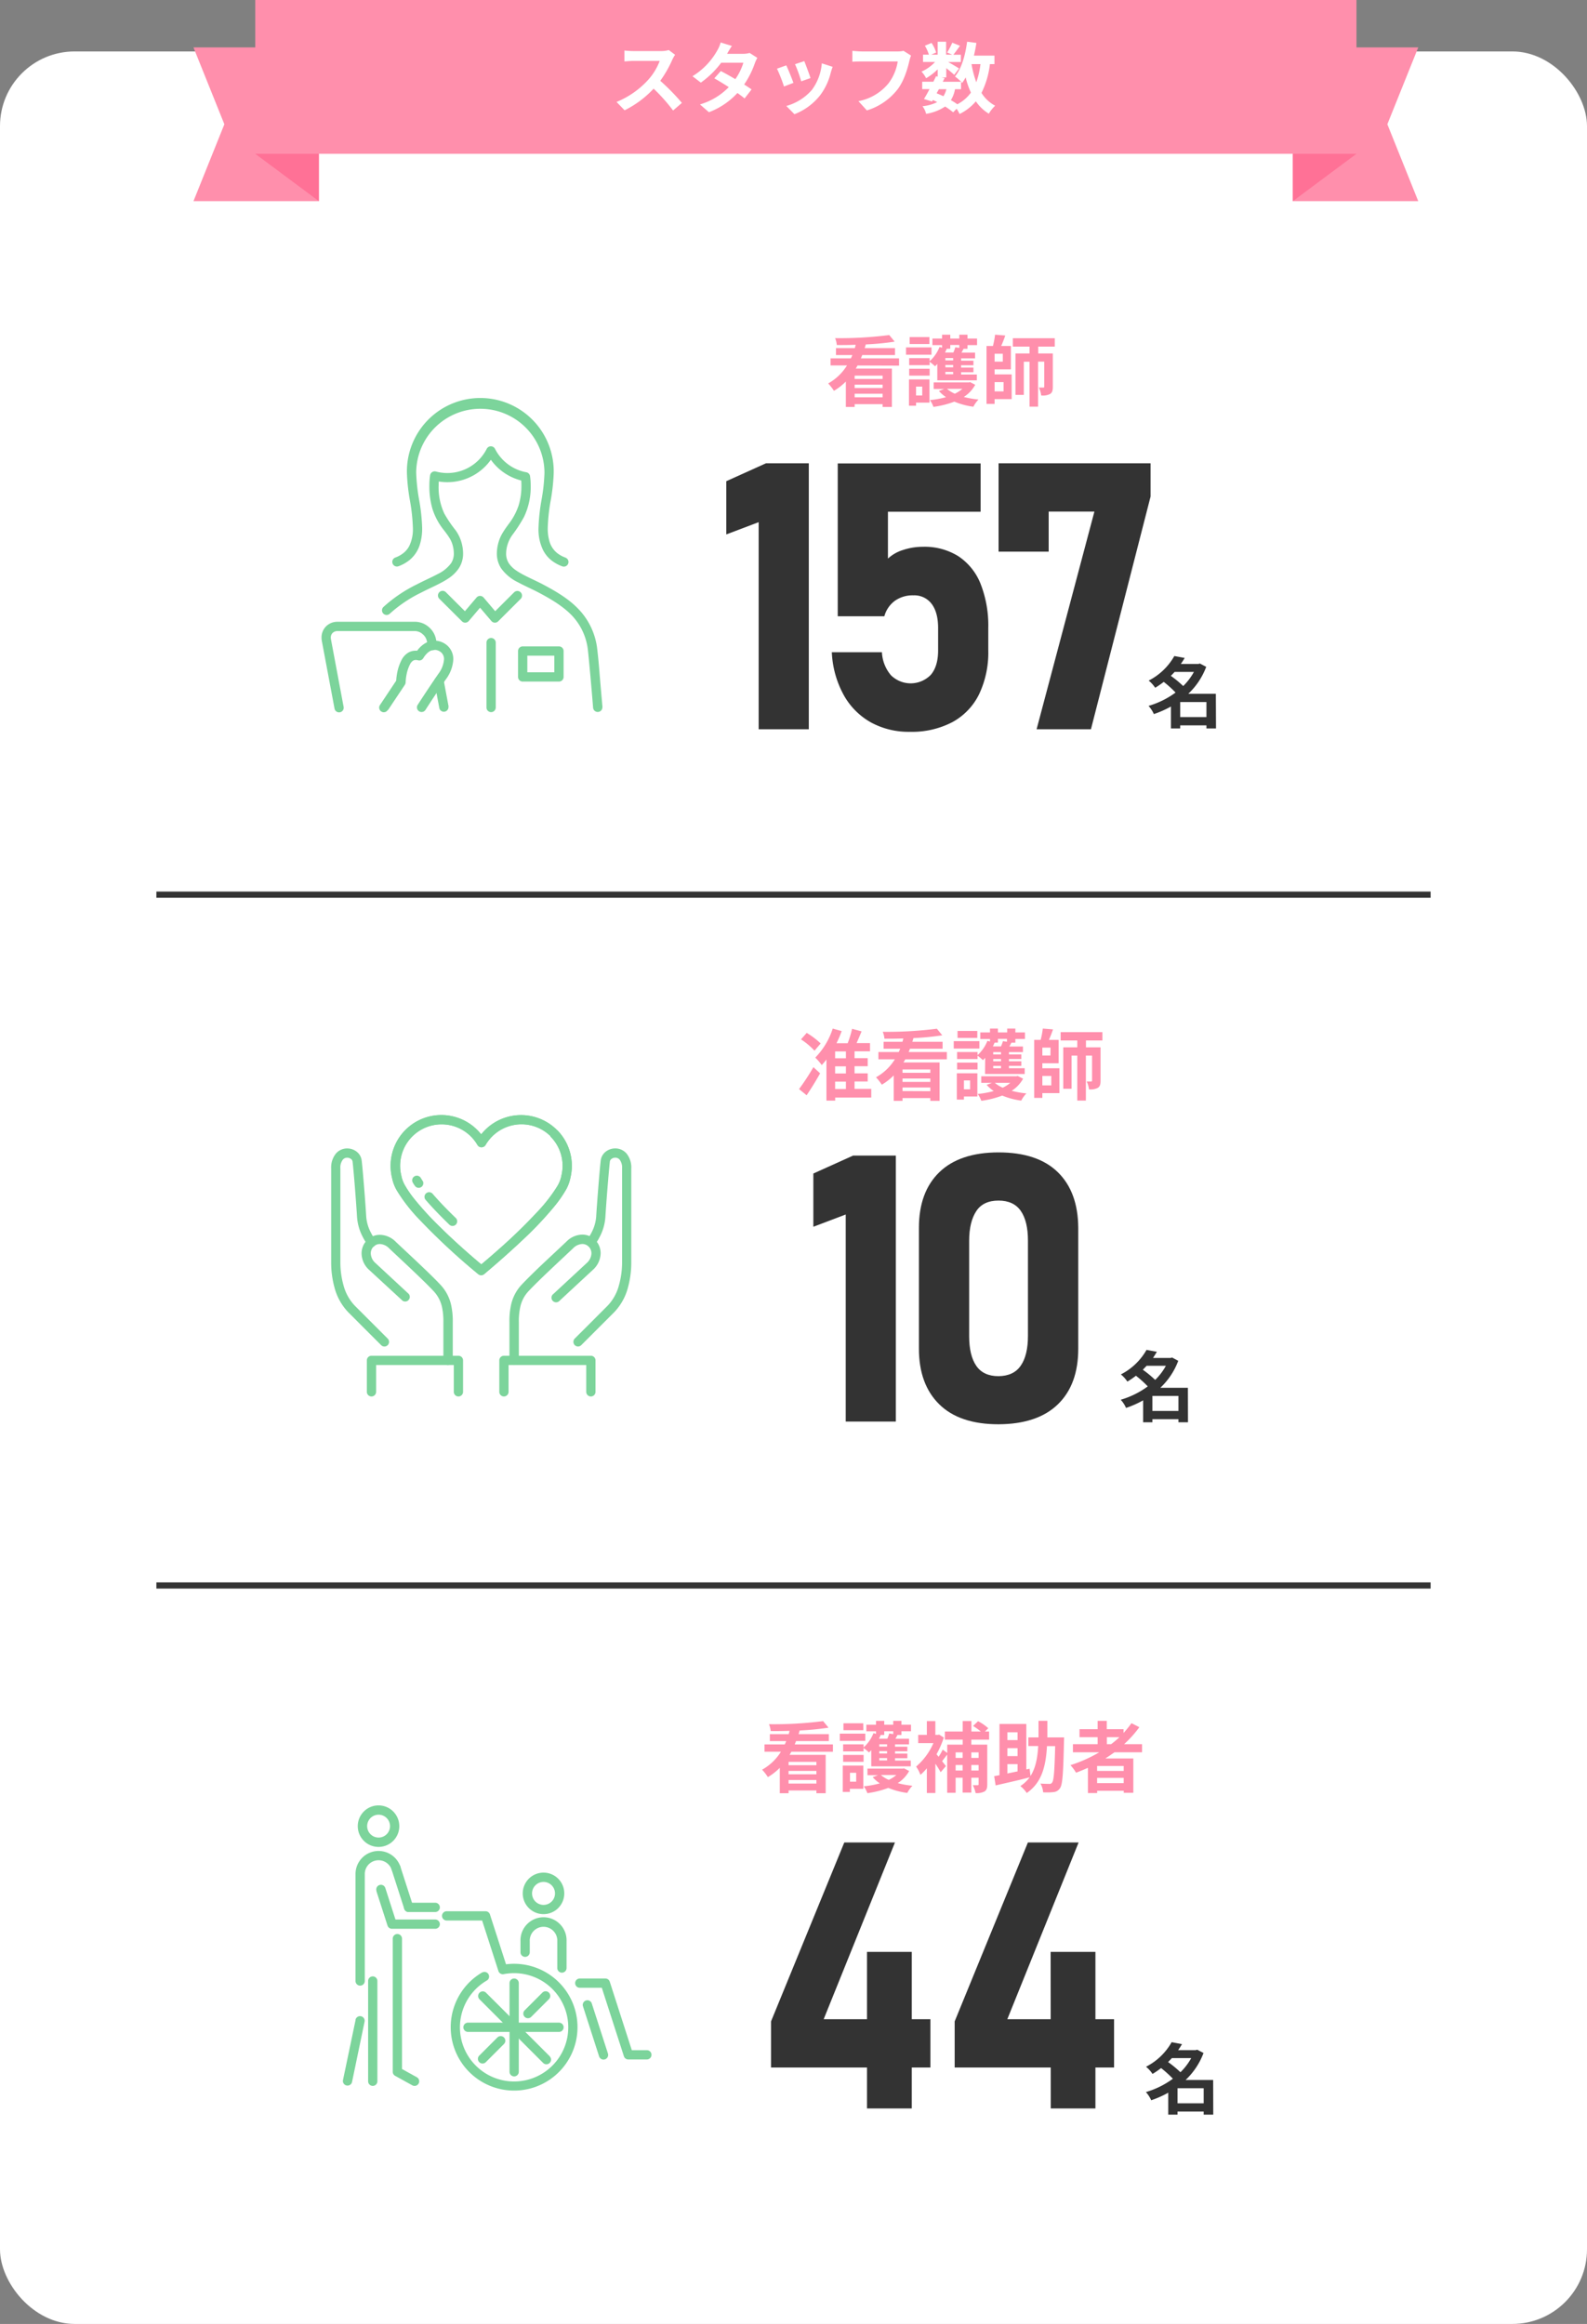 <svg xmlns="http://www.w3.org/2000/svg" viewBox="0 0 513.67 752.21"><rect x="0" y="0" width="513.67" height="752.21" fill="#808080" stroke="none"/><defs><style>.cls-1{fill:#fff;}.cls-2{fill:#333;}.cls-3{fill:#ff8fac;}.cls-4{fill:#7cd49b;}.cls-5{fill:#ff7196;}</style></defs><g id="レイヤー_2" data-name="レイヤー 2"><g id="レイヤー_1-2" data-name="レイヤー 1"><rect class="cls-1" y="16.65" width="513.67" height="735.55" rx="24.16"/><path class="cls-2" d="M392.7,684.45h-3.1v-1h-8.47v1h-3v-7.1a32,32,0,0,1-5.52,2.45,9.52,9.52,0,0,0-1.72-2.65,27.89,27.89,0,0,0,8.74-4.32,35.12,35.12,0,0,0-3.82-3.45,26.4,26.4,0,0,1-2.77,1.9,10.39,10.39,0,0,0-2.1-2.33,19.88,19.88,0,0,0,8.29-7.95l3.35.63c-.37.65-.8,1.3-1.25,1.95H387l.5-.15,2.05,1.07a23.22,23.22,0,0,1-5.8,8.73h8.92Zm-13.4-18.29c-.4.42-.8.85-1.22,1.27a36.77,36.77,0,0,1,4,3.3,19.49,19.49,0,0,0,3.48-4.57Zm10.3,14.62v-4.87h-8.47v4.87Z"/><path class="cls-3" d="M256.13,567c-.17.35-.37.67-.57,1h11.69v12.42h-3v-.89h-9v.89h-2.85V572.2a19.09,19.09,0,0,1-3.85,3,17.27,17.27,0,0,0-1.88-2.4,16.65,16.65,0,0,0,6.1-5.82h-5.32v-2.35H254c.18-.35.33-.73.48-1.08h-5.3V561.3h6.1c.1-.35.2-.69.27-1.07-2.07.07-4.15.1-6.1.07a7.46,7.46,0,0,0-.55-2.22,126.43,126.43,0,0,0,17.52-1l1.75,2.12a85.25,85.25,0,0,1-9.34.91c-.1.39-.23.79-.35,1.19h9.79v2.25H257.66c-.13.35-.28.73-.43,1.08H269.6V567Zm8.12,3.27h-9v1.08h9Zm0,2.93h-9v1.1h9Zm0,4.1v-1.15h-9v1.15Z"/><path class="cls-3" d="M280.08,563.48h-8.25v-2.35h8.25ZM279.43,579h-4.35v1h-2.3v-8.52h6.65ZM282,566.48c-.25.27-.48.52-.73.75a17.29,17.29,0,0,0-1.75-1.45v1.1h-6.62V564.6h6.62v1a12.23,12.23,0,0,0,3.2-4.62l.83.22v-.82h-3.13v-2.12h3.13V557h2.65v1.25h2.92V557h2.65v1.25h3.1v2.12h-3.1v1.2h-1.28c-.22.42-.45.85-.67,1.22h4.4v1.83h-4.53v.75h4v1.47h-4v.75h4v1.5h-4v.75h5.1v1.88H282Zm-9.1,1.55h6.62v2.22h-6.62Zm6.55-8H273v-2.25h6.4Zm-4.33,13.77v2.88h2V573.8Zm19.15-.57a10.78,10.78,0,0,1-3.7,3.92,29,29,0,0,0,4.77.85,9.43,9.43,0,0,0-1.67,2.32,23.71,23.71,0,0,1-6.15-1.62,30.92,30.92,0,0,1-6.77,1.7,9.09,9.09,0,0,0-1.18-2.22,30.38,30.38,0,0,0,5.2-.95,12.07,12.07,0,0,1-2.3-2l1.73-.65h-3.43v-2.13h11.42l.38-.1Zm-9.32-11.65.1,0c-.18.4-.35.8-.55,1.2h2.7a11.12,11.12,0,0,0,.62-1.7l1.3.2v-.92h-2.92v1.2Zm2.17,3h-2.52v.75h2.52Zm0,2.22h-2.52v.75h2.52Zm0,2.25h-2.52v.75h2.52Zm-2,5.48a10.15,10.15,0,0,0,2.55,1.57,10.84,10.84,0,0,0,2.45-1.57Z"/><path class="cls-3" d="M314.4,563.08v1.62h5.15v12.85c0,1.18-.2,1.88-.92,2.32a5.46,5.46,0,0,1-2.85.5,10,10,0,0,0-.9-2.54c.65,0,1.32,0,1.55,0s.32-.07.32-.35v-2.07H314.4v4.8h-2.82v-4.8h-2.27v4.87h-2.73V567.9c-.57.75-1.15,1.53-1.65,2.15l1.25,1.58-1.72,2c-.38-.72-1-1.75-1.7-2.75v9.47H300v-8a19.19,19.19,0,0,1-2.08,2.13,10.75,10.75,0,0,0-1.4-2.68,21,21,0,0,0,5.6-7.6h-4.92v-2.65H300v-4.47h2.75v4.47h.7l.53-.1,1.5.95a29,29,0,0,1-2.35,5.4l.67.83a17.25,17.25,0,0,0,1.33-2.33l1.47,1.1v-2.7h5v-1.62h-5.77v-2.63h5.77v-3.39h2.82v3.39h3.05a20.55,20.55,0,0,0-2.52-1.8l1.62-1.54a15.27,15.27,0,0,1,3.3,2.27l-1.07,1.07h1.35v2.63Zm-5.09,4.12V569h2.27V567.2Zm2.27,5.88v-1.8h-2.27v1.8Zm2.82-5.88V569h2.35V567.2Zm2.35,5.88v-1.8H314.4v1.8Z"/><path class="cls-3" d="M344.38,563.7c-.23,10.25-.45,13.93-1.28,15.08a2.73,2.73,0,0,1-2.07,1.27,18.16,18.16,0,0,1-3.4.07,6.46,6.46,0,0,0-.87-2.82c1.22.08,2.34.1,2.89.1a.89.89,0,0,0,.88-.42c.57-.68.8-3.78,1-11.8h-2.65c-.37,6.6-1.72,11.85-6.55,15.17a9.81,9.81,0,0,0-2.07-2.25,11.07,11.07,0,0,0,3-2.82c-3.83,1-7.93,1.9-11,2.62l-.47-3,1.72-.32V558h8.68v14.72l1.07-.22.28,2.35c1.67-2.6,2.27-5.83,2.5-9.7h-3.18v-2.8h3.28c0-1.7,0-3.48,0-5.37H339c0,1.87,0,3.67,0,5.37h5.42Zm-18.32-3v2.53h3.3V560.7Zm3.3,5.13h-3.3v2.57h3.3Zm-3.3,8.2c1.05-.2,2.15-.45,3.3-.68V571h-3.3Z"/><path class="cls-3" d="M360.71,567.18c-1,.7-1.93,1.35-2.95,2h9.07v11.1h-3.1v-.66h-8.6v.75h-3V572.2c-1.25.55-2.55,1.1-3.83,1.58a16.34,16.34,0,0,0-1.82-2.45,45,45,0,0,0,9.3-4.15h-8.5v-2.63h8v-2.27h-5.87V559.7h5.87V557h2.95v2.69h5.43v1.23a33,33,0,0,0,2.57-3.17l2.55,1.3a36.53,36.53,0,0,1-4.93,5.49h5.8v2.63Zm3,4.42h-8.6v1.6h8.6Zm0,5.55v-1.7h-8.6v1.7Zm-5.45-12.6h1.38a33,33,0,0,0,2.7-2.27h-4.08Z"/><path class="cls-2" d="M249.56,654.28l23.71-57.91h16.4l-23.07,57.2h34.55V669.2H249.56Zm31.06-22.5h14.5v50.68h-14.5Z"/><path class="cls-2" d="M309,654.28l23.7-57.91h16.41l-23.07,57.2h34.55V669.2H309Zm31.06-22.5h14.5v50.68H340.1Z"/><path class="cls-4" d="M156.14,638.38a20.52,20.52,0,1,0,6.33-2.37l.28,1.47,1.43-.46-5.61-17.4a1.49,1.49,0,0,0-1.43-1H144.57a1.5,1.5,0,0,0,0,3h11.48l5.28,16.36a1.49,1.49,0,0,0,1.71,1,17.85,17.85,0,0,1,3.38-.32,17.53,17.53,0,1,1-8.77,2.34,1.5,1.5,0,0,0-1.5-2.59Z"/><path class="cls-4" d="M164.92,641.89v28.69a1.5,1.5,0,0,0,3,0V641.89a1.5,1.5,0,0,0-3,0"/><path class="cls-4" d="M180.93,654.68H151.48a1.5,1.5,0,0,0,0,3h29.45a1.5,1.5,0,0,0,0-3"/><path class="cls-4" d="M177.92,665.55,157.32,645a1.49,1.49,0,0,0-2.12,0,1.51,1.51,0,0,0,0,2.12l20.59,20.59a1.5,1.5,0,0,0,2.13-2.12"/><path class="cls-4" d="M161,659.47l-5.87,5.87a1.5,1.5,0,0,0,2.12,2.13l5.87-5.88a1.49,1.49,0,0,0,0-2.12,1.51,1.51,0,0,0-2.12,0"/><path class="cls-4" d="M175.51,645l-5.65,5.65a1.5,1.5,0,1,0,2.12,2.12l5.65-5.65a1.5,1.5,0,1,0-2.12-2.12"/><path class="cls-4" d="M187.62,643.39h7.17l7.16,22.2a1.49,1.49,0,0,0,1.42,1h6a1.5,1.5,0,1,0,0-3h-4.87l-7.15-22.2a1.49,1.49,0,0,0-1.42-1h-8.27a1.5,1.5,0,0,0,0,3Z"/><path class="cls-4" d="M196.77,664.67l-5.25-16.28a1.5,1.5,0,0,0-2.85.92l5.24,16.28a1.5,1.5,0,0,0,2.86-.92"/><path class="cls-4" d="M181.14,612.85h-1.5a3.69,3.69,0,0,1-1.09,2.63,3.73,3.73,0,0,1-2.62,1.09,3.77,3.77,0,0,1-2.63-1.09,3.72,3.72,0,0,1,0-5.26,3.73,3.73,0,0,1,2.63-1.09,3.72,3.72,0,0,1,3.71,3.72h3a6.72,6.72,0,1,0-6.71,6.71,6.71,6.71,0,0,0,6.71-6.71Z"/><path class="cls-4" d="M171.47,631.92v-3.59a4.46,4.46,0,1,1,8.91,0V637a1.5,1.5,0,0,0,3,0v-8.7a7.46,7.46,0,1,0-14.91,0v3.59a1.5,1.5,0,0,0,3,0Z"/><path class="cls-4" d="M127.74,591.09h-1.5a3.7,3.7,0,1,1-1.08-2.63,3.72,3.72,0,0,1,1.08,2.63h3a6.72,6.72,0,1,0-6.71,6.71,6.71,6.71,0,0,0,6.71-6.71Z"/><path class="cls-4" d="M121.82,612.06l3.62,11.24a1.5,1.5,0,0,0,1.43,1h14a1.5,1.5,0,0,0,0-3H128l-3.28-10.2a1.5,1.5,0,0,0-2.86.93Z"/><path class="cls-4" d="M129.59,604.16a7.46,7.46,0,0,0-14.52,2.4V641.2a1.5,1.5,0,0,0,3,0V606.56a4.46,4.46,0,0,1,8.68-1.43,1.5,1.5,0,1,0,2.84-1Z"/><path class="cls-4" d="M132.27,618.87h8.6a1.5,1.5,0,0,0,0-3h-8.6a1.5,1.5,0,1,0,0,3"/><path class="cls-4" d="M126.74,605.11l4.1,12.72a1.5,1.5,0,1,0,2.86-.92l-4.1-12.72a1.5,1.5,0,0,0-2.86.92"/><path class="cls-4" d="M127.12,627.49v43.09a1.49,1.49,0,0,0,.77,1.31l5.57,3.08a1.5,1.5,0,1,0,1.45-2.63l-4.79-2.65v-42.2a1.5,1.5,0,0,0-3,0Z"/><path class="cls-4" d="M119.15,641.2v32.45a1.5,1.5,0,0,0,3,0V641.2a1.5,1.5,0,0,0-3,0"/><path class="cls-4" d="M115.1,653.77,111,673.35a1.5,1.5,0,0,0,2.93.61L118,654.38a1.5,1.5,0,0,0-2.94-.61"/><polyline class="cls-2" points="463.05 288.58 50.62 288.58 50.62 290.58 463.05 290.58"/><polyline class="cls-2" points="463.05 512.18 50.62 512.18 50.62 514.18 463.05 514.18"/><polygon class="cls-3" points="103.21 65.11 62.62 65.11 72.62 40.22 62.62 15.34 103.21 15.34 103.21 65.11"/><rect class="cls-3" x="82.62" width="356.43" height="49.78"/><polygon class="cls-5" points="82.62 49.78 103.21 65.11 103.21 49.78 82.62 49.78"/><polygon class="cls-3" points="418.46 65.11 459.05 65.11 449.05 40.22 459.05 15.34 418.46 15.34 418.46 65.11"/><polygon class="cls-5" points="439.05 49.78 418.46 65.11 418.46 49.78 439.05 49.78"/><path class="cls-1" d="M218.51,17.73a12,12,0,0,0-.88,1.55,37,37,0,0,1-3.92,6.87,70.18,70.18,0,0,1,7,7.15l-2.85,2.47a56.23,56.23,0,0,0-6.3-7.07,32.85,32.85,0,0,1-9.39,7L199.56,33a28.27,28.27,0,0,0,10.25-7.17,19.33,19.33,0,0,0,3.72-6.12h-8.47c-1.05,0-2.42.15-2.95.17V16.35a28,28,0,0,0,2.95.18h8.8a8.82,8.82,0,0,0,2.6-.33Z"/><path class="cls-1" d="M245.13,18.73a11.7,11.7,0,0,0-.82,1.77,28.69,28.69,0,0,1-3.45,6.85c.92.57,1.77,1.15,2.4,1.6L241,31.87c-.6-.52-1.4-1.12-2.32-1.77a24,24,0,0,1-9.22,6.22l-2.9-2.52a21.23,21.23,0,0,0,9.32-5.6c-1.7-1.1-3.4-2.13-4.67-2.85L233.31,23c1.32.67,3,1.62,4.7,2.62a18.51,18.51,0,0,0,2.6-5.32h-7.18a29.23,29.23,0,0,1-6.59,6.44l-2.7-2.07a22.82,22.82,0,0,0,8-8.3,10.71,10.71,0,0,0,1.12-2.62l3.63,1.12c-.6.88-1.25,2-1.55,2.55l0,0h5.13a7.73,7.73,0,0,0,2.17-.28Z"/><path class="cls-1" d="M256.81,26.82,253.76,28a49.5,49.5,0,0,0-2.27-5.77l3-1.07C255.11,22.4,256.31,25.42,256.81,26.82Zm12.7-5.19c-.3.8-.45,1.32-.6,1.82a20.17,20.17,0,0,1-3.4,7.32,19.57,19.57,0,0,1-8.37,6.2l-2.63-2.67a16.89,16.89,0,0,0,8.3-5.23A16.75,16.75,0,0,0,266,20.5Zm-7.18,3.64-3,1.05a42.45,42.45,0,0,0-2-5.54l3-1C260.76,20.88,262,24.12,262.33,25.27Z"/><path class="cls-1" d="M294.88,18a11.14,11.14,0,0,0-.55,1.75c-.57,2.45-1.67,6.32-3.75,9.09a20,20,0,0,1-10,6.9l-2.73-3a16.48,16.48,0,0,0,9.8-5.85,15.72,15.72,0,0,0,2.92-7H278.89c-1.13,0-2.33.05-3,.1V16.45c.75.08,2.18.2,3,.2h11.55a8.06,8.06,0,0,0,2-.2Z"/><path class="cls-1" d="M320.41,20.75a28.18,28.18,0,0,1-2.73,9.32,11.67,11.67,0,0,0,4.43,4.15,11.26,11.26,0,0,0-2.05,2.58,13.53,13.53,0,0,1-4.2-4,16.26,16.26,0,0,1-5.28,4.1,11.09,11.09,0,0,0-.95-1.7l-1.12,1.15a24.4,24.4,0,0,0-2.6-1.87,15.28,15.28,0,0,1-6.15,2.37,6.8,6.8,0,0,0-1.17-2.47,13.35,13.35,0,0,0,4.75-1.33,15,15,0,0,0-1.4-.67l-.28.47-2.6-.8c.55-.87,1.18-2,1.8-3.2h-2.37v-2.4h3.62c.3-.62.6-1.22.85-1.77l.55.12V22.43a18.3,18.3,0,0,1-3.75,2.89,8.9,8.9,0,0,0-1.5-2.14,13.32,13.32,0,0,0,4.4-3.13h-3.9V17.7h1.9a12.86,12.86,0,0,0-1.3-2.9l2.15-.9A10.71,10.71,0,0,1,303,17l-1.6.7h2.1V13.5h2.73v4.2h2L306.56,17a23.58,23.58,0,0,0,1.67-3.18l2.5,1c-.77,1.08-1.55,2.13-2.15,2.9H311v2.35h-4.1c1.2.68,3,1.73,3.52,2.1l-1.57,2.05c-.55-.52-1.6-1.4-2.57-2.17v3h-1.6l1.07.22-.6,1.2h5.95a17.71,17.71,0,0,0-2-1.72c2.13-2.55,3.33-6.8,3.93-11.25l3,.4c-.2,1.4-.48,2.78-.8,4.1h6.65v2.75ZM303.16,30.2c.75.3,1.48.6,2.2.95a7.56,7.56,0,0,0,.95-2.28h-2.42Zm5.95-1.33a10.07,10.07,0,0,1-1.33,3.55,22.3,22.3,0,0,1,2.08,1.33,12.34,12.34,0,0,0,4.4-3.78,26.29,26.29,0,0,1-1.7-4.92,15.86,15.86,0,0,1-1.15,1.8c-.1-.1-.2-.23-.35-.38v2.4Zm5.35-8.12A31.89,31.89,0,0,0,316,26.62a26.14,26.14,0,0,0,1.35-5.87Z"/><path class="cls-3" d="M277.55,118.3c-.17.35-.37.68-.57,1h11.7v12.42h-3v-.9h-9.05v.9h-2.85v-8.22a19.42,19.42,0,0,1-3.85,3,17.11,17.11,0,0,0-1.87-2.39,16.72,16.72,0,0,0,6.09-5.83h-5.32V116h6.57c.18-.35.33-.72.48-1.07h-5.3v-2.25h6.1c.1-.35.2-.7.27-1.08-2.07.08-4.15.1-6.1.08a7.82,7.82,0,0,0-.54-2.23,126.63,126.63,0,0,0,17.52-1l1.75,2.13a85.63,85.63,0,0,1-9.35.9c-.1.4-.23.8-.35,1.2h9.8v2.25h-10.6c-.13.35-.28.72-.43,1.07H291v2.35Zm8.13,3.28h-9.05v1.07h9.05Zm0,2.92h-9.05v1.1h9.05Zm0,4.1v-1.15h-9.05v1.15Z"/><path class="cls-3" d="M301.5,114.8h-8.24v-2.35h8.24Zm-.65,15.52H296.5v1h-2.29V122.8h6.64Zm2.53-12.52a8.72,8.72,0,0,1-.73.75,18.73,18.73,0,0,0-1.75-1.45v1.1h-6.62v-2.27h6.62v1a12.27,12.27,0,0,0,3.2-4.63l.83.23v-.83H301.8v-2.12h3.13v-1.25h2.65v1.25h2.92v-1.25h2.65v1.25h3.1v2.12h-3.1v1.2h-1.27c-.23.43-.45.85-.68,1.23h4.4V116h-4.52v.75h4v1.48h-4v.75h4v1.5h-4v.75h5.09v1.87H303.38Zm-9.1,1.55h6.62v2.23h-6.62Zm6.55-8h-6.4V109.1h6.4Zm-4.33,13.78V128h2v-2.87Zm19.15-.58a10.73,10.73,0,0,1-3.7,3.93,30.29,30.29,0,0,0,4.77.84,9.75,9.75,0,0,0-1.67,2.33A24.23,24.23,0,0,1,308.9,130a30.92,30.92,0,0,1-6.77,1.7A9.09,9.09,0,0,0,301,129.5a30.38,30.38,0,0,0,5.2-.95,12.07,12.07,0,0,1-2.3-2l1.73-.65h-3.43v-2.12h11.43l.37-.1Zm-9.32-11.65.1,0c-.18.4-.35.8-.55,1.2h2.7a11.51,11.51,0,0,0,.62-1.7l1.3.2v-.93h-2.92v1.2Zm2.17,3H306v.75h2.52Zm0,2.23H306v.75h2.52Zm0,2.25H306v.75h2.52Zm-2,5.47a10.46,10.46,0,0,0,2.55,1.58,11,11,0,0,0,2.45-1.58Z"/><path class="cls-3" d="M321.93,121.18h5.52v8h-5.52v1.55h-2.62V112h2.07a27,27,0,0,0,.7-3.67l3.3.27c-.4,1.18-.88,2.4-1.33,3.4h3.15v7.55h-5.27Zm2.65-6.68h-2.65v2.55h2.65Zm-2.65,9.18v3h2.9v-3Zm14.12-11.5v2.22h4.72v10.8c0,1.15-.17,1.87-.89,2.32A5.1,5.1,0,0,1,337,128a7.58,7.58,0,0,0-.75-2.55c.62,0,1.25,0,1.45,0s.3-.08.3-.33v-8.07h-2v14.57h-2.77V117.08h-1.85v10.74h-2.7V114.4h4.55v-2.22h-5.4v-2.7H341.4v2.7Z"/><path class="cls-2" d="M393.59,235.78h-3.1v-1H382v1h-3v-7.1a32.1,32.1,0,0,1-5.53,2.45,9.67,9.67,0,0,0-1.72-2.65,27.94,27.94,0,0,0,8.75-4.32,34.34,34.34,0,0,0-3.83-3.45,26.4,26.4,0,0,1-2.77,1.9,10.34,10.34,0,0,0-2.1-2.32,20,20,0,0,0,8.3-7.95l3.35.62c-.38.65-.8,1.3-1.25,1.95h5.67l.5-.15,2.05,1.08a23.26,23.26,0,0,1-5.8,8.72h8.92Zm-13.39-18.3c-.4.43-.8.85-1.23,1.28a33.86,33.86,0,0,1,4,3.3,19.7,19.7,0,0,0,3.47-4.58Zm10.29,14.62v-4.87H382v4.87Z"/><polygon class="cls-2" points="261.79 236.04 245.56 236.04 245.56 169.01 235.08 172.98 235.08 155.75 247.93 149.95 261.79 149.95 261.79 236.04"/><path class="cls-2" d="M282,233.88a22.79,22.79,0,0,1-8.89-8.88,31.62,31.62,0,0,1-3.87-13.83v-.06h16.22v.06a12.37,12.37,0,0,0,2.9,7.37,9.08,9.08,0,0,0,12.94-.14c1.56-1.86,2.34-4.48,2.34-7.88V203.3c0-3.4-.7-6-2.1-7.85a7,7,0,0,0-5.9-2.75,9.91,9.91,0,0,0-6,1.77,9.19,9.19,0,0,0-3.4,5H271.15V150H317.4v15.63h-30V180.8a12.69,12.69,0,0,1,5-2.82,20.17,20.17,0,0,1,6.3-1A20.62,20.62,0,0,1,310.14,180a19.18,19.18,0,0,1,7.26,9,36.9,36.9,0,0,1,2.48,14.27v7.22a31.4,31.4,0,0,1-3,14.27,20.57,20.57,0,0,1-8.67,9,28.29,28.29,0,0,1-13.74,3.11A25.41,25.41,0,0,1,282,233.88Z"/><polygon class="cls-2" points="372.41 160.72 353.11 236.04 335.52 236.04 354.23 165.58 339.43 165.58 339.43 178.55 323.21 178.55 323.21 149.95 372.41 149.95 372.41 160.72"/><path class="cls-4" d="M183,180.47a9.34,9.34,0,0,1-2.83-1.6,7.48,7.48,0,0,1-2.24-3.37,14.58,14.58,0,0,1-.64-4.62,58.92,58.92,0,0,1,.93-8.74,61.47,61.47,0,0,0,1-9.07,23.76,23.76,0,1,0-47.51,0,61.47,61.47,0,0,0,1,9.07,60.28,60.28,0,0,1,.93,8.74,12.4,12.4,0,0,1-1.19,5.88,7.25,7.25,0,0,1-1.7,2.11,9.28,9.28,0,0,1-2.82,1.6,1.5,1.5,0,0,0,1.05,2.81,12.56,12.56,0,0,0,3.71-2.12,10.43,10.43,0,0,0,3.14-4.69,17.28,17.28,0,0,0,.81-5.59,60.64,60.64,0,0,0-1-9.2,60.24,60.24,0,0,1-.93-8.61,20.76,20.76,0,1,1,41.52,0,58.83,58.83,0,0,1-.93,8.61,61.92,61.92,0,0,0-1,9.2,15.3,15.3,0,0,0,1.54,7.3,10.27,10.27,0,0,0,2.4,3,12.61,12.61,0,0,0,3.72,2.12,1.5,1.5,0,1,0,1.05-2.81Z"/><path class="cls-4" d="M166.44,191.68l-6.16,6.15-3.75-4.42a1.54,1.54,0,0,0-1.15-.53,1.51,1.51,0,0,0-1.14.53l-3.76,4.42-6.16-6.15a1.5,1.5,0,0,0-2.12,2.13l7.32,7.29a1.46,1.46,0,0,0,1.12.44,1.52,1.52,0,0,0,1.08-.53l3.66-4.31,3.67,4.31a1.5,1.5,0,0,0,1.08.53,1.48,1.48,0,0,0,1.12-.44l7.31-7.29a1.5,1.5,0,0,0-2.11-2.13Z"/><path class="cls-4" d="M157.46,208v21a1.5,1.5,0,0,0,3,0V208a1.5,1.5,0,0,0-3,0"/><path class="cls-4" d="M180.92,219.11v-1.5H170.68v-5.39h8.74v6.89h1.5v0h1.5v-8.39a1.5,1.5,0,0,0-1.5-1.5H169.18a1.5,1.5,0,0,0-1.5,1.5v8.39a1.52,1.52,0,0,0,.44,1.06,1.5,1.5,0,0,0,1.06.44h11.74a1.5,1.5,0,0,0,1.06-.44,1.46,1.46,0,0,0,.44-1.06Z"/><path class="cls-4" d="M195,228.84c-.37-4.22-.74-8.34-1-11.65s-.54-5.8-.66-6.82a22.29,22.29,0,0,0-6-13.12c-3.12-3.31-7.12-5.71-11.55-8.06-3.15-1.65-6.31-2.91-8.53-4.42a8.84,8.84,0,0,1-2.54-2.42,5.69,5.69,0,0,1-.9-3.19,10,10,0,0,1,.38-2.62h0a10.8,10.8,0,0,1,1.6-3.34,47.52,47.52,0,0,0,3.83-5.92,22.47,22.47,0,0,0,2.14-10.23,21.44,21.44,0,0,0-.2-2.91,1.51,1.51,0,0,0-1.21-1.28,14.27,14.27,0,0,1-10.14-7.58,1.5,1.5,0,0,0-2.68,0,14.28,14.28,0,0,1-16.45,7.34,1.52,1.52,0,0,0-1.21.19,1.49,1.49,0,0,0-.66,1,21,21,0,0,0-.24,3.2,26,26,0,0,0,1,7.74,21.17,21.17,0,0,0,3.75,6.91c.65.86,1.24,1.63,1.71,2.4a8.77,8.77,0,0,1,1.08,2.44,10.4,10.4,0,0,1,.37,2.62,5.66,5.66,0,0,1-.89,3.19,11.68,11.68,0,0,1-4.37,3.52c-2,1.07-4.34,2.08-6.71,3.32a46,46,0,0,0-10.79,7.29,1.5,1.5,0,1,0,2.09,2.15,43.05,43.05,0,0,1,10.1-6.78c3-1.57,6.18-2.82,8.82-4.59a12,12,0,0,0,3.37-3.28,8.59,8.59,0,0,0,1.38-4.82,13.13,13.13,0,0,0-.47-3.38,12.67,12.67,0,0,0-2-4.17,39.09,39.09,0,0,1-3.61-5.35,20,20,0,0,1-1.83-9.21,19.28,19.28,0,0,1,.2-2.76l-1.48-.22-.39,1.45a17.49,17.49,0,0,0,4.49.59,17.29,17.29,0,0,0,15.42-9.47l-1.34-.68-1.34.68a17.3,17.3,0,0,0,12.28,9.17l.27-1.47-1.49.2a18.89,18.89,0,0,1,.17,2.51,21.7,21.7,0,0,1-.9,6.57,20.57,20.57,0,0,1-3.3,6.13c-.64.88-1.28,1.76-1.86,2.74a12.42,12.42,0,0,0-1.41,3.29h0a13.3,13.3,0,0,0-.48,3.39,8.75,8.75,0,0,0,1.38,4.82,14.42,14.42,0,0,0,5.45,4.52c2.16,1.17,4.53,2.18,6.74,3.35,4.34,2.29,8,4.56,10.77,7.45a19.36,19.36,0,0,1,5.16,11.44c.11.92.35,3.43.65,6.72s.67,7.42,1,11.64a1.5,1.5,0,1,0,3-.26Z"/><path class="cls-4" d="M125.61,229.8l5.43-8.14a1.6,1.6,0,0,0,.25-.8v0a17.09,17.09,0,0,1,.25-2.24,12.37,12.37,0,0,1,1.19-3.63,2.81,2.81,0,0,1,1-1.16,1.69,1.69,0,0,1,.85-.21,2.72,2.72,0,0,1,.48.05l.12,0h0l.28-.73-.31.72h0l.28-.73-.31.72a1.49,1.49,0,0,0,1.92-.68l-.44-.23.44.24h0l-.44-.23.44.24a7.07,7.07,0,0,1,1.11-1.44,4.5,4.5,0,0,1,1.14-.86,2.76,2.76,0,0,1,1.32-.34h.26a3.35,3.35,0,0,1,2,.89,2.86,2.86,0,0,1,.85,2.16,8.88,8.88,0,0,1-1.87,4.75c-4.21,6.14-6.65,10-6.66,10a1.5,1.5,0,1,0,2.53,1.62l.44-.69c.88-1.35,3-4.64,6.17-9.22a11.75,11.75,0,0,0,2.39-6.44,5.87,5.87,0,0,0-1.77-4.32,6.35,6.35,0,0,0-3.8-1.72h0l-.55,0a5.89,5.89,0,0,0-2.77.71,8.44,8.44,0,0,0-2.56,2.2,9.17,9.17,0,0,0-.89,1.33l1.33.7.59-1.38a4.59,4.59,0,0,0-1.77-.33,4.68,4.68,0,0,0-2.32.6,5.81,5.81,0,0,0-2.19,2.32,15.4,15.4,0,0,0-1.56,4.82,18.31,18.31,0,0,0-.25,2.46l1.5,0-1.25-.83-5.42,8.14a1.5,1.5,0,1,0,2.49,1.66Z"/><path class="cls-4" d="M141.45,208.65l-.33-1.74a6.9,6.9,0,0,0-2.39-4,6.83,6.83,0,0,0-4.33-1.66H109.24a5.18,5.18,0,0,0-3.7,1.48,5.09,5.09,0,0,0-1.47,3.63,5.92,5.92,0,0,0,.1,1.1h0l4.09,21.79a1.5,1.5,0,1,0,2.94-.56l-4.08-21.78h0a3.5,3.5,0,0,1-.05-.54,2.1,2.1,0,0,1,.59-1.51,2.22,2.22,0,0,1,1.58-.6H134.4a3.88,3.88,0,0,1,2.4,1,4,4,0,0,1,1.37,2.25l.33,1.75a1.5,1.5,0,0,0,2.95-.56Z"/><path class="cls-4" d="M145.2,228.69l-1.58-8.44a1.5,1.5,0,1,0-3,.55l1.59,8.45a1.5,1.5,0,0,0,2.94-.56"/><path class="cls-2" d="M384.52,460.36h-3.09v-1H373v1h-3v-7.1a32.1,32.1,0,0,1-5.53,2.45,9.67,9.67,0,0,0-1.72-2.65,27.94,27.94,0,0,0,8.75-4.32,34.34,34.34,0,0,0-3.83-3.45,26.4,26.4,0,0,1-2.77,1.9,10.39,10.39,0,0,0-2.1-2.33,20,20,0,0,0,8.3-7.94l3.35.62c-.38.65-.8,1.3-1.25,2h5.67l.5-.15,2,1.07a23.1,23.1,0,0,1-5.8,8.73h8.92Zm-13.39-18.29c-.4.42-.8.85-1.23,1.27a36,36,0,0,1,4,3.3,19.44,19.44,0,0,0,3.47-4.57Zm10.3,14.62v-4.87H373v4.87Z"/><path class="cls-3" d="M258.63,352.51a75.29,75.29,0,0,0,4.65-7.1l2.17,2c-1.32,2.38-2.9,4.93-4.37,7.1Zm5-12.42a22.82,22.82,0,0,0-4.37-3.67l1.85-2.1a26,26,0,0,1,4.52,3.42ZM282,355.24H270.33v1H267.5V342.94a23.19,23.19,0,0,1-1.52,1.8,18.3,18.3,0,0,0-2.1-2.42,23.77,23.77,0,0,0,5.65-9.4l2.89.82a32.85,32.85,0,0,1-1.67,3.93h3.62A34.06,34.06,0,0,0,275.8,333l3.07.83c-.52,1.27-1.1,2.62-1.62,3.8h4.35v2.65h-5v2.22h4.25v2.6h-4.25v2.32h4.25v2.63h-4.25v2.4H282Zm-8.2-14.92h-3.49v2.22h3.49Zm0,4.82h-3.49v2.32h3.49Zm-3.49,7.35h3.49v-2.4h-3.49Z"/><path class="cls-3" d="M293,342.89c-.17.35-.37.68-.57,1h11.69v12.43h-3v-.9h-9v.9h-2.85v-8.23a19.09,19.09,0,0,1-3.85,3,17.27,17.27,0,0,0-1.88-2.4,16.65,16.65,0,0,0,6.1-5.82h-5.32v-2.35h6.57c.18-.35.33-.72.48-1.07H286v-2.25h6.1c.1-.35.2-.7.27-1.08-2.07.08-4.15.1-6.1.08a7.52,7.52,0,0,0-.55-2.23,126.53,126.53,0,0,0,17.52-1l1.75,2.13a85.43,85.43,0,0,1-9.34.9c-.1.4-.23.8-.35,1.2h9.79v2.25H294.53c-.13.35-.28.72-.43,1.07h12.37v2.35Zm8.12,3.27h-9v1.08h9Zm0,2.93h-9v1.1h9Zm0,4.1V352h-9v1.15Z"/><path class="cls-3" d="M317,339.39H308.7V337H317Zm-.65,15.52H312v1h-2.3v-8.52h6.65Zm2.53-12.52a8.72,8.72,0,0,1-.73.75,18.73,18.73,0,0,0-1.75-1.45v1.1h-6.62v-2.27h6.62v1a12.27,12.27,0,0,0,3.2-4.63l.83.23v-.83h-3.13v-2.12h3.13v-1.25H323v1.25H326v-1.25h2.65v1.25h3.1v2.12h-3.1v1.2h-1.28c-.22.43-.45.85-.67,1.23h4.4v1.82h-4.53v.75h4v1.48h-4v.75h4V345h-4v.75h5.1v1.88H318.83Zm-9.1,1.55h6.62v2.22h-6.62Zm6.55-8h-6.4v-2.25h6.4ZM312,349.71v2.88h2v-2.88Zm19.15-.57a10.78,10.78,0,0,1-3.7,3.92,29,29,0,0,0,4.77.85,9.48,9.48,0,0,0-1.67,2.33,24.12,24.12,0,0,1-6.15-1.63,30.92,30.92,0,0,1-6.77,1.7,9.09,9.09,0,0,0-1.18-2.22,30.38,30.38,0,0,0,5.2-.95,12.07,12.07,0,0,1-2.3-2l1.73-.65H317.6v-2.13H329l.38-.1Zm-9.33-11.65.1,0q-.25.6-.54,1.2H324a12.92,12.92,0,0,0,.63-1.7l1.3.2v-.93H323v1.2Zm2.18,3.05h-2.52v.75H324Zm0,2.23h-2.52v.75H324Zm0,2.24h-2.52v.75H324Zm-2,5.48a10,10,0,0,0,2.55,1.57,11.07,11.07,0,0,0,2.45-1.57Z"/><path class="cls-3" d="M337.38,345.76h5.52v8.05h-5.52v1.55h-2.63V336.59h2.08a27,27,0,0,0,.7-3.67l3.3.27c-.4,1.18-.88,2.4-1.33,3.4h3.15v7.55h-5.27Zm2.65-6.67h-2.65v2.55H340Zm-2.65,9.17v3.05h2.9v-3.05Zm14.12-11.49V339h4.72v10.8c0,1.15-.17,1.87-.9,2.32a5.17,5.17,0,0,1-2.85.48,7.45,7.45,0,0,0-.75-2.55c.63,0,1.25,0,1.45,0s.3-.07.3-.32v-8.07h-2v14.57h-2.78V341.67h-1.85v10.74h-2.69V339h4.54v-2.22h-5.39v-2.7h13.52v2.7Z"/><polygon class="cls-2" points="289.96 460.13 273.74 460.13 273.74 393.1 263.26 397.07 263.26 379.84 276.11 374.04 289.96 374.04 289.96 460.13"/><path class="cls-2" d="M304,454.53q-6.57-6.48-6.57-18V397.42q0-11.6,6.6-18T323.19,373q12.62,0,19.18,6.39T349,397.42v39.14q0,11.61-6.61,18T323.19,461Q310.57,461,304,454.53ZM330.41,442q2.31-3.35,2.31-9.62V401.57c0-4.19-.77-7.39-2.31-9.62s-3.94-3.35-7.22-3.35S317.5,389.72,316,392s-2.31,5.43-2.31,9.62v30.85q0,6.27,2.31,9.62t7.22,3.34C326.47,445.38,328.87,444.27,330.41,442Z"/><path class="cls-4" d="M192.75,450.5V440.32a1.5,1.5,0,0,0-1.5-1.5H163.11a1.5,1.5,0,0,0-1.06.44,1.52,1.52,0,0,0-.44,1.06V450.5a1.5,1.5,0,0,0,3,0v-8.68h25.14v8.68a1.5,1.5,0,0,0,3,0Z"/><path class="cls-4" d="M167.94,440.32V428a21.31,21.31,0,0,1,.44-4.89A10.82,10.82,0,0,1,171,418c1.75-1.88,4.61-4.65,7.4-7.29s5.52-5.17,7.07-6.65a4.43,4.43,0,0,1,3-1.41,2.91,2.91,0,0,1,2.09.87,3,3,0,0,1,.87,2.16,4.36,4.36,0,0,1-1.32,2.94l1.11,1-1-1.1-11.07,10.27a1.5,1.5,0,1,0,2,2.2l11.07-10.27.08-.08a7.41,7.41,0,0,0,2.11-5,6.06,6.06,0,0,0-1.73-4.26,5.85,5.85,0,0,0-4.23-1.77,7.38,7.38,0,0,0-5.09,2.24c-1.52,1.45-4.26,4-7.07,6.64s-5.68,5.44-7.53,7.42a13.89,13.89,0,0,0-3.35,6.46,24.29,24.29,0,0,0-.52,5.56v12.34a1.5,1.5,0,0,0,3,0Z"/><path class="cls-4" d="M192.42,403.05a17.62,17.62,0,0,0,1.66-2.65,16.09,16.09,0,0,0,1.86-6.4c.14-2.24.4-5.94.69-9.48s.58-6.95.77-8.56a1.24,1.24,0,0,1,.53-.85,2,2,0,0,1,1.22-.4,1.81,1.81,0,0,1,1.4.63,4.16,4.16,0,0,1,.8,2.84v30.4a27.43,27.43,0,0,1-1,7.38,15.14,15.14,0,0,1-3.65,6.63l-6.83,6.84-3.84,3.83a1.51,1.51,0,0,0,0,2.12,1.49,1.49,0,0,0,2.12,0s6.67-6.66,10.67-10.67a18.16,18.16,0,0,0,4.42-7.93,30.53,30.53,0,0,0,1.09-8.2v-30.4a7.16,7.16,0,0,0-1.54-4.82,4.81,4.81,0,0,0-3.66-1.65,5,5,0,0,0-3,1,4.29,4.29,0,0,0-1.69,2.88c-.2,1.72-.5,5.11-.78,8.68s-.56,7.26-.69,9.55a13.2,13.2,0,0,1-1.54,5.19,17.59,17.59,0,0,1-.94,1.61l-.3.42-.08.1v0h0a1.5,1.5,0,0,0,2.34,1.88Z"/><path class="cls-4" d="M121.74,450.5v-8.68h25.14v8.68a1.5,1.5,0,0,0,3,0V440.32a1.52,1.52,0,0,0-.44-1.06,1.5,1.5,0,0,0-1.06-.44H120.24a1.5,1.5,0,0,0-1.5,1.5V450.5a1.5,1.5,0,0,0,3,0Z"/><path class="cls-4" d="M146.55,440.32V428a24.29,24.29,0,0,0-.52-5.56,13.89,13.89,0,0,0-3.35-6.46c-1.85-2-4.72-4.76-7.53-7.42s-5.55-5.19-7.07-6.64a7.4,7.4,0,0,0-5.09-2.24,5.89,5.89,0,0,0-4.24,1.77,6.1,6.1,0,0,0-1.72,4.26,7.32,7.32,0,0,0,2.11,5l.08.08L130.29,421a1.5,1.5,0,0,0,2-2.2l-11.07-10.27-1,1.1,1.1-1a4.34,4.34,0,0,1-1.31-2.94,3,3,0,0,1,.87-2.16,2.9,2.9,0,0,1,2.09-.87,4.43,4.43,0,0,1,3,1.41c1.55,1.48,4.28,4,7.07,6.65s5.65,5.41,7.4,7.29a10.92,10.92,0,0,1,2.63,5.08,21.89,21.89,0,0,1,.44,4.89v12.34a1.5,1.5,0,0,0,3,0Z"/><path class="cls-4" d="M121.41,401.17h0a14.84,14.84,0,0,1-1.4-2.28,13.07,13.07,0,0,1-1.47-5.06c-.14-2.29-.4-6-.69-9.55s-.58-7-.79-8.68a4.24,4.24,0,0,0-1.68-2.88,5,5,0,0,0-3-1,4.79,4.79,0,0,0-3.65,1.65,7.16,7.16,0,0,0-1.54,4.82v30.4a30.53,30.53,0,0,0,1.09,8.2,18.16,18.16,0,0,0,4.42,7.93l6.83,6.84,3.84,3.83a1.49,1.49,0,0,0,2.12,0,1.51,1.51,0,0,0,0-2.12l-10.67-10.67a15.14,15.14,0,0,1-3.65-6.63,27.43,27.43,0,0,1-1-7.38v-30.4a4.16,4.16,0,0,1,.8-2.84,1.81,1.81,0,0,1,1.39-.63,2,2,0,0,1,1.23.4,1.28,1.28,0,0,1,.53.85c.19,1.61.49,5,.77,8.56s.55,7.24.68,9.48a16.25,16.25,0,0,0,1.87,6.4,17.62,17.62,0,0,0,1.66,2.65,1.5,1.5,0,1,0,2.34-1.88Z"/><path class="cls-4" d="M179.19,366.79l1.06-1.06a16.44,16.44,0,0,0-25.8,3.34l1.3.76.67-1.35h0a1.53,1.53,0,0,0-1.35,0h0l.67,1.35,1.3-.76a16.42,16.42,0,0,0-30.61,8.27,16,16,0,0,0,.49,4l1.45-.36-.67-1.34h0a1.5,1.5,0,0,0-.81,1.57,13,13,0,0,0,1.75,4.43,54,54,0,0,0,6.71,8.66,213.56,213.56,0,0,0,19.45,18.11,1.49,1.49,0,0,0,1.89,0S163.23,407,170,400.55a113.52,113.52,0,0,0,9.47-10.12,39.23,39.23,0,0,0,3.42-4.84,13,13,0,0,0,1.75-4.43,1.5,1.5,0,0,0-.81-1.57h0l-.67,1.34,1.45.36a16.45,16.45,0,0,0-4.32-15.56l-1.06,1.06-1.07,1.06a13.35,13.35,0,0,1,3.93,9.49,13.53,13.53,0,0,1-.39,3.23,1.49,1.49,0,0,0,.79,1.7h0l.67-1.34-1.48-.22a10.4,10.4,0,0,1-1.39,3.38,50.86,50.86,0,0,1-6.33,8.13,174.37,174.37,0,0,1-12.56,12.19c-1.89,1.68-3.54,3.09-4.71,4.08l-1.37,1.15-.48.4.94,1.16.95-1.16-.28-.24c-1.41-1.16-7.84-6.52-14-12.62a99.93,99.93,0,0,1-8.45-9.22,34.49,34.49,0,0,1-2.83-4.12,10.17,10.17,0,0,1-1.24-3.13l-1.48.22.67,1.34h0a1.49,1.49,0,0,0,.79-1.7,13,13,0,0,1-.4-3.23,13.42,13.42,0,0,1,22.91-9.49,13.59,13.59,0,0,1,2.11,2.73,1.49,1.49,0,0,0,2,.59h0l-.68-1.35-.67,1.35h0a1.51,1.51,0,0,0,2-.59,13.59,13.59,0,0,1,2.11-2.73,13.41,13.41,0,0,1,19,0Z"/><path class="cls-4" d="M179.19,366.79l1.06-1.06a16.44,16.44,0,0,0-25.8,3.34l1.3.76.67-1.35h0a1.53,1.53,0,0,0-1.35,0h0l.67,1.35,1.3-.76a16.42,16.42,0,0,0-30.61,8.27,16,16,0,0,0,.49,4l1.45-.36-.67-1.34h0a1.5,1.5,0,0,0-.81,1.57,13,13,0,0,0,1.75,4.43,54,54,0,0,0,6.71,8.66,213.56,213.56,0,0,0,19.45,18.11,1.49,1.49,0,0,0,1.89,0S163.23,407,170,400.55a113.52,113.52,0,0,0,9.47-10.12,39.23,39.23,0,0,0,3.42-4.84,13,13,0,0,0,1.75-4.43,1.5,1.5,0,0,0-.81-1.57h0l-.67,1.34,1.45.36a16.45,16.45,0,0,0-4.32-15.56l-1.06,1.06-1.07,1.06a13.35,13.35,0,0,1,3.93,9.49,13.53,13.53,0,0,1-.39,3.23,1.49,1.49,0,0,0,.79,1.7h0l.67-1.34-1.48-.22a10.4,10.4,0,0,1-1.39,3.38,50.86,50.86,0,0,1-6.33,8.13,174.37,174.37,0,0,1-12.56,12.19c-1.89,1.68-3.54,3.09-4.71,4.08l-1.37,1.15-.48.4.94,1.16.95-1.16-.28-.24c-1.41-1.16-7.84-6.52-14-12.62a99.93,99.93,0,0,1-8.45-9.22,34.49,34.49,0,0,1-2.83-4.12,10.17,10.17,0,0,1-1.24-3.13l-1.48.22.67,1.34h0a1.49,1.49,0,0,0,.79-1.7,13,13,0,0,1-.4-3.23,13.42,13.42,0,0,1,22.91-9.49,13.59,13.59,0,0,1,2.11,2.73,1.49,1.49,0,0,0,2,.59h0l-.68-1.35-.67,1.35h0a1.51,1.51,0,0,0,2-.59,13.59,13.59,0,0,1,2.11-2.73,13.41,13.41,0,0,1,19,0Z"/><path class="cls-4" d="M147.55,394.26c-3.33-3.21-5.75-5.8-7.51-7.85a1.5,1.5,0,0,0-2.28,1.95c1.84,2.14,4.33,4.79,7.71,8.06a1.5,1.5,0,0,0,2.08-2.16Z"/><path class="cls-4" d="M136.77,382.18c-.22-.34-.41-.64-.56-.9a1.5,1.5,0,0,0-2.59,1.52c.18.31.4.66.65,1a1.5,1.5,0,1,0,2.5-1.66Z"/></g></g></svg>